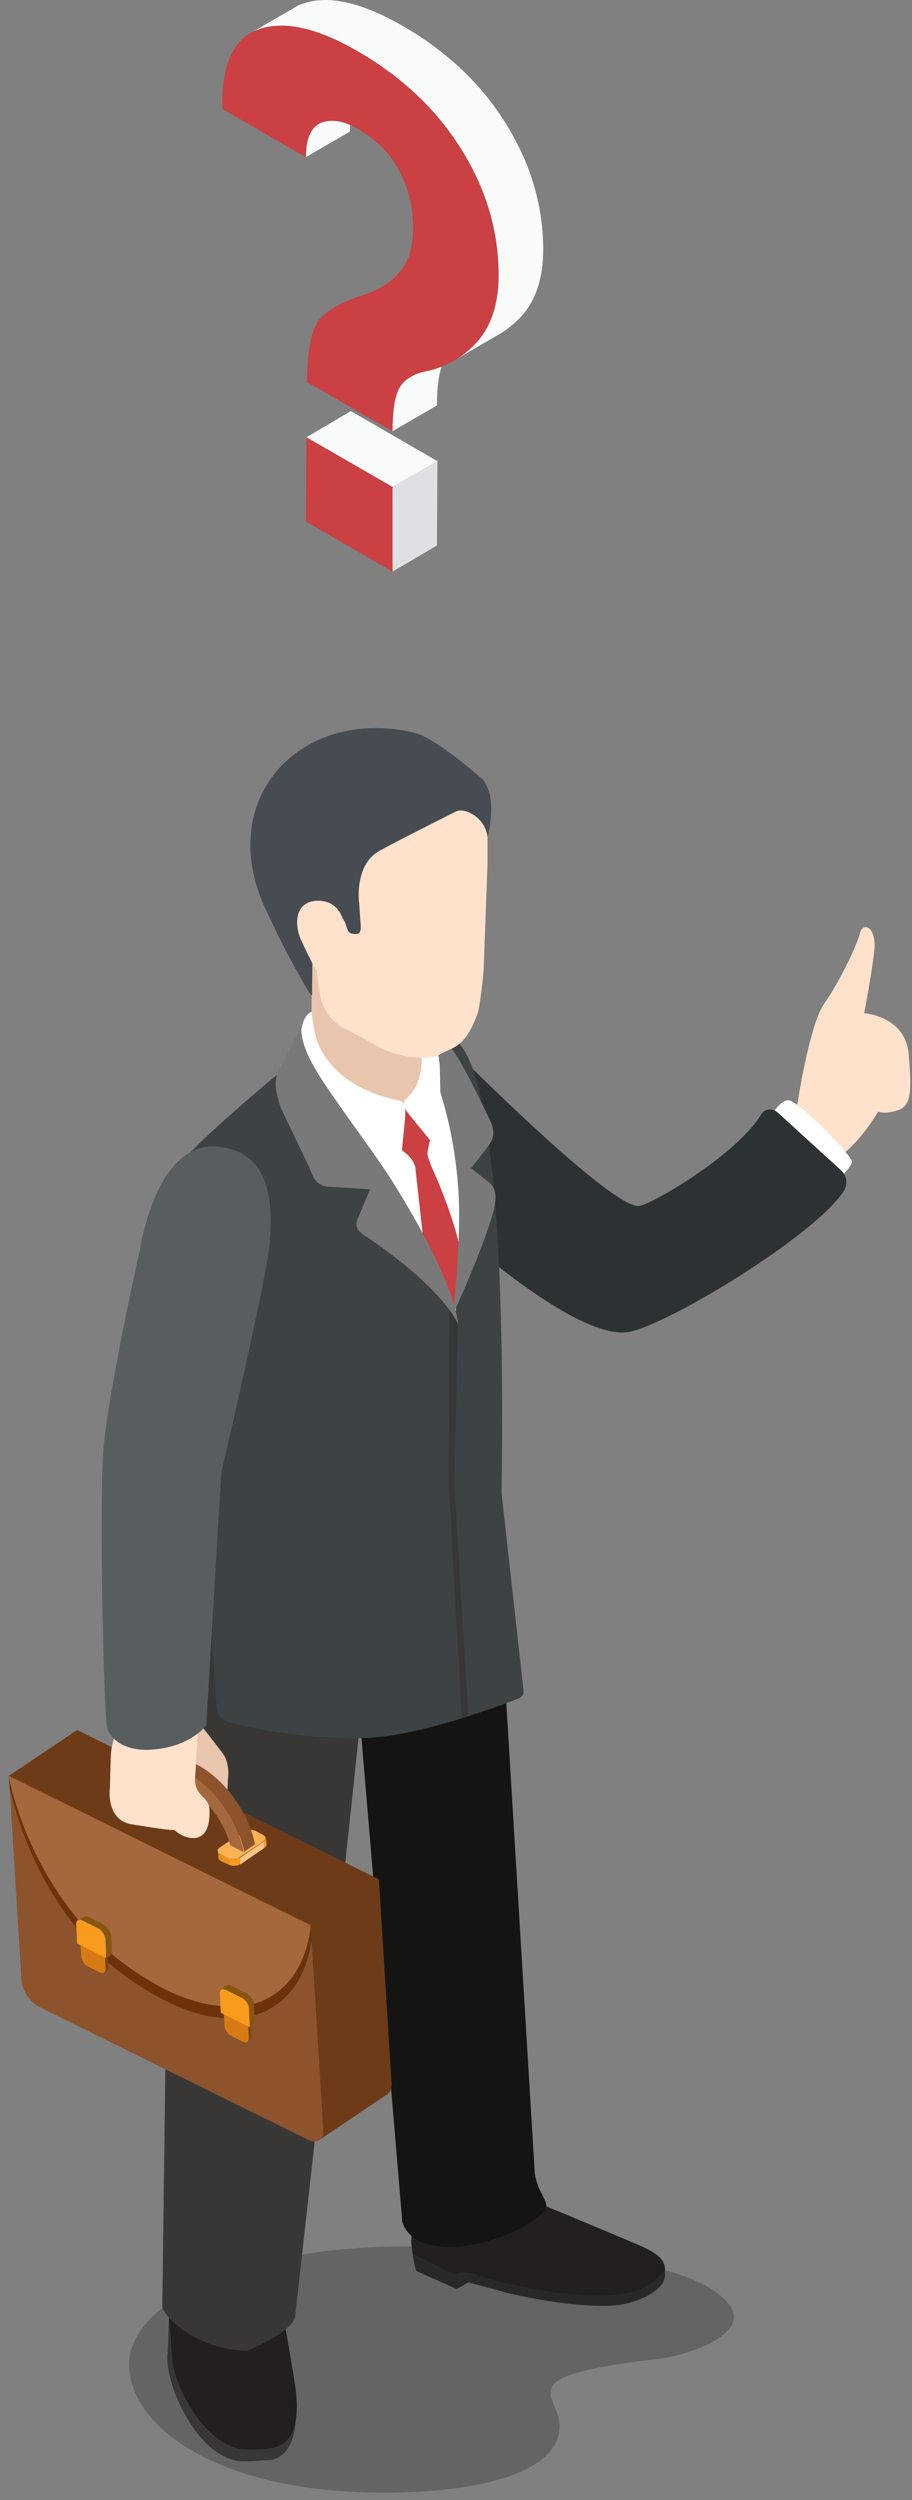 <svg xmlns="http://www.w3.org/2000/svg" width="73" height="200" viewBox="0 0 73 200" fill="none"><rect x="0" y="0" width="73" height="200" fill="#808080" stroke="none"/><g clip-path="url(#clip0)"><path d="M63.816 88.391C63.816 88.391 64.79 81.912 65.989 80.264C67.187 78.579 68.648 75.507 68.835 74.646C69.022 73.747 70.258 74.009 69.959 76.294C69.659 78.579 69.172 81.05 69.172 81.05C69.172 81.05 72.468 81.275 72.73 84.309C72.992 87.343 72.955 88.504 71.794 88.841C70.633 89.178 70.296 88.916 70.296 88.916C70.296 88.916 67.861 93.223 65.165 93.335C62.505 93.41 63.816 88.391 63.816 88.391Z" fill="#FFE1CC"></path><path d="M61.494 89.627C61.494 89.627 62.318 88.017 63.105 88.017C63.928 88.017 68.198 92.474 68.198 92.923C68.198 93.373 66.738 94.721 66.738 94.721L61.494 89.627Z" fill="white"></path><path d="M35.276 82.961C35.276 82.961 48.31 96.219 51.044 96.481C51.906 96.556 59.022 92.362 60.932 89.141C61.194 88.691 61.831 88.616 62.243 88.991L67.337 93.635C67.786 94.047 67.861 94.721 67.562 95.246C65.239 98.879 53.292 106.07 50.295 106.557C46.138 107.231 36.699 98.654 36.699 98.654L35.276 82.961Z" fill="#2C3133"></path><path opacity="0.29" d="M52.73 188.693C40.52 190.116 44.789 191.465 44.789 194.087C44.789 197.757 38.46 199.405 30.744 199.405C16.999 199.405 10.332 193.899 10.332 189.143C10.332 184.386 18.834 179.704 32.542 179.704C46.999 179.704 56.101 181.277 58.385 184.386C60.108 186.746 55.052 188.431 52.73 188.693Z" fill="#231F20"></path><path d="M41.718 174.011L42.617 176.034C42.617 176.034 51.007 179.517 51.531 179.779C52.13 180.079 53.404 180.641 53.217 181.764C53.179 182.026 53.179 182.214 52.992 182.438C52.355 183.3 51.119 183.637 49.996 183.787C47.524 184.161 42.355 183.262 42.355 183.262C40.857 183.038 38.385 182.214 38.085 181.989C38.085 181.989 36.812 181.577 36.55 182.026C36.475 182.176 36.4 182.775 36.4 182.925L33.366 181.689C33.216 181.614 32.954 180.004 32.917 179.33L33.179 174.723L41.718 174.011Z" fill="#231F20"></path><path d="M51.381 183.075C50.707 183.375 49.808 183.525 48.91 183.599C45.314 183.899 39.92 182.513 39.92 182.513C39.396 182.363 37.374 181.802 37.374 181.802C37.374 181.802 36.774 181.689 36.475 181.989C36.475 182.064 36.55 183.113 36.55 183.113L37.486 182.588C37.486 182.588 39.958 183.225 40.407 183.375C40.407 183.375 45.576 184.686 49.209 184.423C50.37 184.349 52.318 183.712 53.029 182.663C53.142 182.476 53.329 182.026 53.179 181.689C53.142 181.727 52.28 182.663 51.381 183.075Z" fill="#282827"></path><path d="M36.55 182.026L33.066 180.341C33.066 180.341 33.291 181.727 33.366 181.689L36.55 183.113C36.55 183 36.55 182.326 36.55 182.026Z" fill="#282827"></path><path d="M39.621 121.313L42.804 173.824C43.067 175.622 44.115 176.184 43.591 176.82C41.718 179.18 33.441 181.54 32.205 177.757L27.673 124.123L39.621 121.313Z" fill="#141413"></path><path d="M13.59 183.15C13.59 183.15 13.441 188.281 13.403 188.394C13.216 190.678 15.688 196.521 19.246 196.896C19.77 196.933 21.643 196.783 21.643 196.783C21.643 196.783 24.077 196.708 23.628 192.064C23.441 190.266 21.755 183 21.755 183L13.59 183.15Z" fill="#383736"></path><path d="M13.253 181.877C13.253 181.877 13.515 184.835 13.778 188.656C13.927 190.94 16.474 195.772 19.62 195.959C20.444 195.997 21.081 195.922 21.119 195.922C22.467 195.847 24.34 195.323 23.59 190.603C23.328 188.918 22.205 182.438 22.13 182.438L13.253 181.877Z" fill="#231F20"></path><path d="M30.033 125.059C29.396 134.347 23.628 185.247 23.628 185.247C23.516 186.558 19.77 188.056 19.77 188.056C15.163 187.869 12.991 184.985 12.991 184.536L13.74 126.295L30.033 125.059Z" fill="#383736"></path><path d="M21.306 89.403C21.306 89.403 23.703 85.17 25.875 84.346C28.085 83.485 35.126 83.897 35.126 83.897C35.126 83.897 38.872 92.062 38.909 92.624C38.947 93.186 37.149 107.905 37.149 107.905L27.748 100.452L21.306 89.403Z" fill="white"></path><path d="M37.149 84.009C36.063 82.249 33.778 82.174 32.242 82.324C34.115 83.672 36.587 88.017 36.999 94.197C37.224 97.418 36.475 105.695 36.362 105.508C36.25 105.321 30.108 93.26 27.71 91.051C27.373 90.751 24.077 84.384 24.077 84.384C24.077 84.384 15.351 91.537 14.527 93.073L17.298 135.995C17.411 136.969 17.261 137.306 18.272 137.756C18.272 137.756 23.366 139.216 29.321 139.029C34.04 138.879 41.569 135.846 41.569 135.846C41.681 135.733 41.943 135.658 41.906 135.246L40.145 119.441C40.407 102.661 39.658 88.054 37.149 84.009Z" fill="#3D4244"></path><path d="M37.486 137.269L36.362 118.692L36.662 105.845C36.662 105.845 36.138 104.721 35.95 104.347L35.913 118.579L36.962 137.456C37.111 137.419 37.411 137.344 37.486 137.269Z" fill="#383736"></path><path d="M34.04 87.193C30.669 90.751 27.261 86.481 24.939 83.859V74.945L33.441 77.155L34.04 87.193Z" fill="#E8C5AC"></path><path d="M34.49 93.223C34.415 92.886 34.153 92.511 34.227 92.099L34.49 90.863L32.767 88.317L31.868 88.504L31.381 91.388L32.617 92.362C32.879 92.624 33.254 93.111 33.254 93.485L34.153 101.613L36.325 105.058C36.325 105.058 37.111 102.549 37.074 101.65C36.924 98.392 34.49 93.223 34.49 93.223Z" fill="#CB4042"></path><path d="M33.89 83.934L34.415 82.549C34.415 82.549 35.089 82.923 35.239 83.035C36.1 83.635 36.587 84.496 36.924 85.096C37.598 86.219 39.321 89.815 39.321 89.815C39.658 90.639 39.471 91.201 39.022 91.762L37.711 93.448L39.059 94.534C39.958 95.133 39.658 96.369 39.396 97.268C38.46 100.377 36.287 105.096 36.287 105.096C36.287 105.096 36.849 99.515 36.737 96.219C36.475 88.766 33.89 83.934 33.89 83.934Z" fill="#7A797A"></path><path d="M32.542 87.867C32.093 88.279 32.467 88.803 32.767 89.178L34.565 91.388C35.126 92.062 35.314 91.238 35.314 90.526L35.201 85.245C34.939 82.474 33.741 82.287 33.741 82.287C33.741 82.287 33.816 82.961 33.778 83.822C33.741 84.908 33.89 86.631 32.542 87.867Z" fill="white"></path><path d="M24.939 80.938C24.939 80.938 25.126 82.698 25.463 83.485C27.111 87.343 31.905 88.017 31.905 88.017C32.467 88.204 32.467 88.466 32.43 89.403L32.093 92.849C32.055 93.747 31.568 93.672 31.194 93.335C31.194 93.335 27.411 90.414 26.325 89.44C23.778 87.118 23.441 85.395 24.152 82.212C24.34 81.125 24.939 80.938 24.939 80.938Z" fill="white"></path><path d="M24.152 82.024L22.317 85.657C22.317 85.657 21.98 86.107 22.092 87.081C22.167 87.755 22.504 88.691 22.504 88.691L24.789 93.448C25.164 94.571 25.613 94.946 26.512 94.946L29.621 95.133L28.684 97.38C28.347 98.092 28.609 98.467 29.246 98.879C35.576 103.111 36.662 105.92 36.662 105.92C36.662 105.92 36.662 102.849 31.306 94.347C29.92 92.174 27.561 89.103 25.913 86.594C23.703 83.335 24.152 82.024 24.152 82.024Z" fill="#7A797A"></path><path d="M31.793 64.009L24.602 64.496L25.313 77.492C25.463 78.391 25.501 79.178 25.688 79.927C25.913 80.751 26.325 81.5 27.373 82.174C27.373 82.174 28.797 82.886 30.37 83.784C31.306 84.309 34.078 85.095 35.351 84.271C36.063 83.822 37.261 83.934 38.273 80.938C38.347 80.751 38.722 78.091 38.722 77.305L39.022 69.14V64.159L31.793 64.009Z" fill="#FFE1CC"></path><path d="M38.347 62.099C40.033 63.372 39.022 67.005 39.022 66.968C38.872 65.432 37.224 64.571 36.512 64.908C35.089 65.619 30.632 67.867 30.145 68.204C28.722 69.177 28.609 71.237 28.759 72.361L28.834 73.485C28.872 74.084 29.021 74.758 28.422 74.721C27.823 74.683 27.86 74.459 27.636 73.822C27.636 73.822 26.662 71.837 25.051 72.174C23.665 72.474 24.939 75.62 25.014 75.769L24.976 79.627C24.826 79.59 24.34 78.728 23.553 77.305C22.13 74.683 21.942 74.121 21.53 73.297C16.811 64.084 24.003 56.443 33.179 58.615C34.902 59.065 38.347 62.099 38.347 62.099Z" fill="#474C53"></path><path d="M25.313 72.061C27.186 71.949 27.486 73.709 27.486 73.709L27.71 77.455C27.71 77.455 27.673 78.279 26.999 78.466C25.95 78.766 25.426 77.867 24.901 76.856C24.864 76.818 24.152 75.32 24.115 75.245C23.553 74.009 23.553 72.174 25.313 72.061Z" fill="#FFE1CC"></path><path d="M12.691 139.291C12.617 140.602 14.339 141.576 15.538 141.614C15.95 141.651 16.437 144.872 18.16 144.835C18.16 144.835 18.197 143.973 18.235 142.475C18.235 142.363 18.497 141.089 17.748 140.153C15.8 137.644 15.613 137.194 14.414 137.119C13.216 137.082 12.766 137.981 12.691 139.291Z" fill="#E8C5AC"></path><path d="M6.661 156.221C6.661 156.408 6.774 156.633 6.923 156.82L6.661 156.221Z" fill="#6D320A"></path><path d="M6.511 153.861C1.83 148.393 0.781 142.363 0.706 142.063L0.781 143.149L0.968 143.823C1.455 145.733 2.916 150.528 6.586 154.797L6.511 153.861Z" fill="#6D320A"></path><path d="M18.01 161.839C18.01 162.026 18.122 162.251 18.272 162.438L18.01 161.839Z" fill="#6D320A"></path><path d="M25.538 171.165L31.006 167.494C31.231 167.345 31.343 167.045 31.343 166.633L25.875 170.303C25.913 170.715 25.763 171.015 25.538 171.165Z" fill="#723919"></path><path d="M24.864 154.011L24.939 155.097L24.864 155.621C24.34 158.618 22.654 160.603 20.257 161.24C20.257 161.24 15.126 160.828 13.515 160.041C11.793 159.18 9.096 157.045 8.796 156.895L6.586 154.797C2.916 150.528 1.455 145.734 0.968 143.823L0.781 143.149L1.717 158.393C1.755 159.217 2.429 160.191 3.178 160.565L24.639 171.165C25.388 171.539 25.95 171.165 25.913 170.341L24.864 154.011Z" fill="#8C532C"></path><path d="M24.864 154.161L30.37 150.49L30.332 150.303L24.864 154.011V154.161Z" fill="#5C361D"></path><path d="M24.864 154.161C24.452 157.494 22.729 159.667 20.182 160.341C20.182 160.378 20.182 160.416 20.182 160.453L20.22 161.24C22.617 160.603 24.302 158.618 24.826 155.621L24.901 155.097L24.864 154.161Z" fill="#6D320A"></path><path d="M0.706 142.063C0.744 142.363 1.83 148.393 6.511 153.861V153.674C6.511 153.337 6.736 153.187 6.998 153.337L8.272 153.973C8.571 154.123 8.834 154.498 8.834 154.835L8.909 156.296C10.219 157.419 11.68 158.43 13.403 159.254C15.014 160.041 16.549 160.49 17.935 160.528L17.86 159.254C17.823 158.917 18.047 158.767 18.347 158.917L19.62 159.554C19.883 159.704 20.145 160.003 20.182 160.341C22.729 159.666 24.452 157.494 24.864 154.161V153.973L17.298 150.228L16.212 149.666L9.433 146.295L8.347 145.733L0.706 142.063Z" fill="#A5683D"></path><path d="M6.174 138.393L0.706 142.063L24.864 154.011L24.939 155.097L25.875 170.341C25.913 170.753 25.763 171.052 25.538 171.202L31.006 167.532C31.231 167.382 31.343 167.082 31.343 166.67L30.332 150.34L6.174 138.393Z" fill="#6D3B18"></path><path d="M17.898 160.49C16.512 160.416 15.014 160.004 13.366 159.217C11.643 158.356 10.182 157.344 8.871 156.258L8.347 156.445L8.497 156.857C9.77 157.981 11.718 159.329 13.441 160.153C15.051 160.94 16.587 161.389 17.972 161.427L17.898 160.49Z" fill="#6D320A"></path><path d="M19.808 161.801L19.883 163.037C19.883 163.187 19.845 163.3 19.77 163.337L19.995 163.187C20.07 163.15 20.107 163.037 20.107 162.888L20.032 161.652L19.808 161.801Z" fill="#75460D"></path><path d="M19.808 161.801L20.032 161.652L18.122 160.715L17.898 160.865L19.808 161.801Z" fill="#EB921A"></path><path d="M17.898 160.865L17.972 162.101C18.01 162.401 18.235 162.738 18.497 162.85L19.471 163.337C19.733 163.449 19.92 163.337 19.92 163.037L19.845 161.801L17.898 160.865Z" fill="#D87A13"></path><path d="M19.77 159.479L18.497 158.843C18.347 158.768 18.197 158.768 18.122 158.843L17.673 159.142C17.748 159.067 17.898 159.067 18.047 159.142L19.321 159.779C19.583 159.929 19.883 160.303 19.883 160.64L19.957 162.138L20.407 161.839L20.332 160.341C20.332 160.004 20.032 159.629 19.77 159.479Z" fill="#89550F"></path><path d="M18.085 159.18C17.785 159.03 17.56 159.18 17.598 159.517L17.673 161.015L19.995 162.176L19.92 160.678C19.92 160.341 19.658 159.966 19.358 159.816L18.085 159.18Z" fill="#F99B1C"></path><path d="M8.347 156.296L8.422 157.532C8.422 157.681 8.384 157.794 8.309 157.831L8.534 157.681C8.609 157.644 8.646 157.532 8.646 157.382L8.571 156.146L8.347 156.296Z" fill="#75460D"></path><path d="M8.347 156.296L8.571 156.146L6.624 155.172L6.437 155.322L8.347 156.296Z" fill="#EB921A"></path><path d="M6.437 155.322L6.511 156.558C6.549 156.857 6.774 157.194 7.036 157.307L8.01 157.794C8.272 157.906 8.459 157.794 8.459 157.494L8.384 156.258L6.437 155.322Z" fill="#D87A13"></path><path d="M8.309 153.973L7.073 153.337C6.923 153.262 6.774 153.262 6.699 153.337L6.249 153.636C6.324 153.561 6.474 153.561 6.624 153.636L7.897 154.273C7.972 154.31 8.01 154.348 8.047 154.385C8.047 154.385 8.085 154.385 8.085 154.423C8.272 154.61 8.459 154.872 8.459 155.134L8.534 156.633L8.983 156.333L8.909 154.835C8.834 154.498 8.571 154.086 8.309 153.973Z" fill="#89550F"></path><path d="M6.586 153.636C6.287 153.487 6.062 153.636 6.099 153.974L6.174 155.472L8.497 156.633L8.422 155.135C8.384 154.798 8.159 154.423 7.86 154.273L6.586 153.636Z" fill="#F99B1C"></path><path d="M21.119 147.306L21.156 147.831C21.268 147.756 21.343 147.644 21.343 147.569L21.306 147.044C21.306 147.119 21.268 147.232 21.119 147.306Z" fill="#F99B1C"></path><path d="M17.448 148.093L17.485 148.617C17.485 148.73 17.56 148.805 17.673 148.88L17.635 148.355C17.523 148.28 17.448 148.168 17.448 148.093Z" fill="#EA921A"></path><path d="M17.635 148.318L17.673 148.88L18.347 149.179L18.309 148.655L17.635 148.318Z" fill="#EA921A"></path><path d="M19.208 148.617L19.246 149.142L21.156 147.831L21.119 147.307L19.208 148.617Z" fill="#FFC585"></path><path d="M18.309 148.655L18.347 149.179C18.609 149.292 19.021 149.292 19.246 149.104L19.208 148.58C18.946 148.767 18.572 148.805 18.309 148.655Z" fill="#F99B1C"></path><path d="M17.598 147.793C17.336 147.943 17.373 148.205 17.635 148.318L18.272 148.655C18.534 148.767 18.946 148.767 19.171 148.58L21.081 147.307C21.343 147.157 21.306 146.895 21.044 146.782L20.407 146.445C20.145 146.333 19.733 146.333 19.508 146.52L17.598 147.793Z" fill="#FFB255"></path><path d="M13.253 143.374L13.291 143.898C13.403 143.823 13.478 143.711 13.478 143.636L13.441 143.112C13.441 143.187 13.403 143.299 13.253 143.374Z" fill="#F99B1C"></path><path d="M9.583 144.123L9.62 144.647C9.62 144.76 9.695 144.835 9.807 144.909L9.77 144.385C9.658 144.31 9.583 144.235 9.583 144.123Z" fill="#EA921A"></path><path d="M9.77 144.385L9.807 144.91L10.444 145.247V144.722L9.77 144.385Z" fill="#EA921A"></path><path d="M11.343 144.647L11.38 145.172L13.291 143.898L13.253 143.374L11.343 144.647Z" fill="#FFC585"></path><path d="M10.444 144.722L10.482 145.247C10.744 145.359 11.156 145.359 11.38 145.172L11.343 144.647C11.081 144.835 10.669 144.835 10.444 144.722Z" fill="#F99B1C"></path><path d="M9.733 143.861C9.47 144.011 9.508 144.273 9.77 144.385L10.407 144.722C10.669 144.835 11.081 144.835 11.306 144.647L13.216 143.374C13.478 143.224 13.441 142.962 13.178 142.85L12.542 142.512C12.279 142.4 11.867 142.4 11.643 142.587L9.733 143.861Z" fill="#FFB255"></path><path d="M13.328 142.25L12.467 142.85C12.055 143.112 11.755 143.599 11.643 144.235L12.504 143.636C12.617 142.999 12.879 142.512 13.328 142.25Z" fill="#8C532C"></path><path d="M11.643 144.235L12.504 143.636C12.617 142.999 12.879 142.512 13.328 142.25L12.467 142.85C12.017 143.112 11.718 143.599 11.643 144.235Z" fill="#8C532C"></path><path d="M12.504 141.014C14.939 139.366 19.546 143.187 20.407 147.531L19.546 148.131C18.647 143.823 14.077 139.966 11.643 141.614L12.504 141.014Z" fill="#8C532C"></path><path d="M14.751 141.689C12.504 140.565 10.744 141.464 10.519 143.674L11.605 144.235C11.867 142.7 13.178 142.101 14.826 142.925C16.474 143.749 17.935 145.696 18.422 147.606L19.508 148.168C19.021 145.546 17.036 142.812 14.751 141.689Z" fill="#A5683D"></path><path d="M11.156 137.419L14.601 137.569L15.875 137.981L15.613 142.363C15.613 142.363 15.538 143.149 16.324 143.823C16.549 144.011 16.736 144.46 16.736 144.46C16.736 144.46 17.148 147.382 15.126 147.007C14.489 146.895 13.965 146.408 13.965 146.408C13.103 146.37 11.643 146.108 10.669 145.958C8.422 145.696 8.796 143.037 8.796 143.037L8.871 140.415C8.946 139.029 9.583 137.381 11.156 137.419Z" fill="#FFE1CC"></path><path d="M12.092 139.966C10.744 140.078 9.845 139.591 9.845 139.591C9.845 139.591 8.646 139.067 8.534 137.943C8.234 134.647 7.972 120.152 8.272 116.033C8.609 111.501 11.231 99.815 11.231 99.815C11.231 99.89 12.467 91.275 17.411 91.725C21.531 92.099 21.905 95.957 21.568 99.59C21.306 102.437 17.71 117.83 17.71 117.83L16.512 137.981C16.512 138.056 15.201 139.778 12.092 139.966Z" fill="#585E60"></path><path d="M24.527 34.982L28.085 32.885L35.014 36.892L31.419 38.952L24.527 34.982Z" fill="#F9FAFA"></path><path d="M31.419 38.952L35.014 36.892L34.977 43.634L31.419 45.731V38.952Z" fill="#DEE0E3"></path><path d="M24.489 41.724L24.527 34.982L31.419 38.952V45.731L24.489 41.724Z" fill="#CB4042"></path><path d="M32.879 30.151L36.437 28.091C35.95 28.39 35.613 28.727 35.426 29.177C35.126 29.851 34.977 30.937 34.977 32.435L31.419 34.495C31.419 32.997 31.568 31.911 31.868 31.237C32.055 30.787 32.392 30.413 32.879 30.151Z" fill="#F9FAFA"></path><path d="M29.059 7.865L25.501 9.925C24.826 10.337 24.489 11.199 24.452 12.585L28.01 10.525C28.048 9.139 28.385 8.24 29.059 7.865Z" fill="#F9FAFA"></path><path d="M41.906 12.547C41.494 11.648 41.044 10.787 40.52 9.925C39.883 8.914 39.171 7.94 38.385 7.041C36.7 5.131 34.677 3.483 32.28 2.097C29.021 0.225 26.362 -0.412 24.34 0.262C24.077 0.337 23.815 0.449 23.59 0.599L20.032 2.659C20.257 2.509 20.519 2.435 20.782 2.322C22.804 1.648 25.463 2.247 28.722 4.157C31.119 5.543 33.141 7.191 34.827 9.101C35.613 10 36.325 10.974 36.962 11.985C37.486 12.847 37.973 13.746 38.347 14.607C39.396 17.004 39.92 19.476 39.92 22.023C39.92 24.308 39.321 26.105 38.16 27.379C37.636 27.941 37.036 28.428 36.4 28.802L39.958 26.742C40.595 26.368 41.194 25.881 41.718 25.319C42.879 24.046 43.479 22.285 43.479 19.963C43.479 17.416 42.954 14.944 41.906 12.547Z" fill="#F9FAFA"></path><path d="M36.924 11.985C38.909 15.169 39.92 18.54 39.883 22.06C39.883 24.345 39.284 26.143 38.123 27.416C36.962 28.69 35.501 29.476 33.741 29.776C32.767 30.076 32.167 30.562 31.868 31.237C31.568 31.911 31.419 32.997 31.419 34.495L24.564 30.562C24.602 28.053 24.901 26.405 25.538 25.581C26.175 24.795 27.448 24.083 29.358 23.521C30.482 23.109 31.381 22.51 32.055 21.686C32.729 20.862 33.066 19.701 33.066 18.203C33.066 16.555 32.692 15.019 31.943 13.633C31.194 12.248 30.108 11.161 28.684 10.337C27.523 9.663 26.549 9.513 25.725 9.813C24.901 10.15 24.489 11.049 24.489 12.585L17.823 8.727L17.785 8.54C17.748 5.056 18.759 2.959 20.782 2.322C22.804 1.648 25.463 2.247 28.722 4.157C32.205 6.18 34.939 8.802 36.924 11.985Z" fill="#CB4042"></path></g><defs><clipPath id="clip0"><rect width="72.393" height="200" fill="white" transform="translate(0.554)"></rect></clipPath></defs></svg>